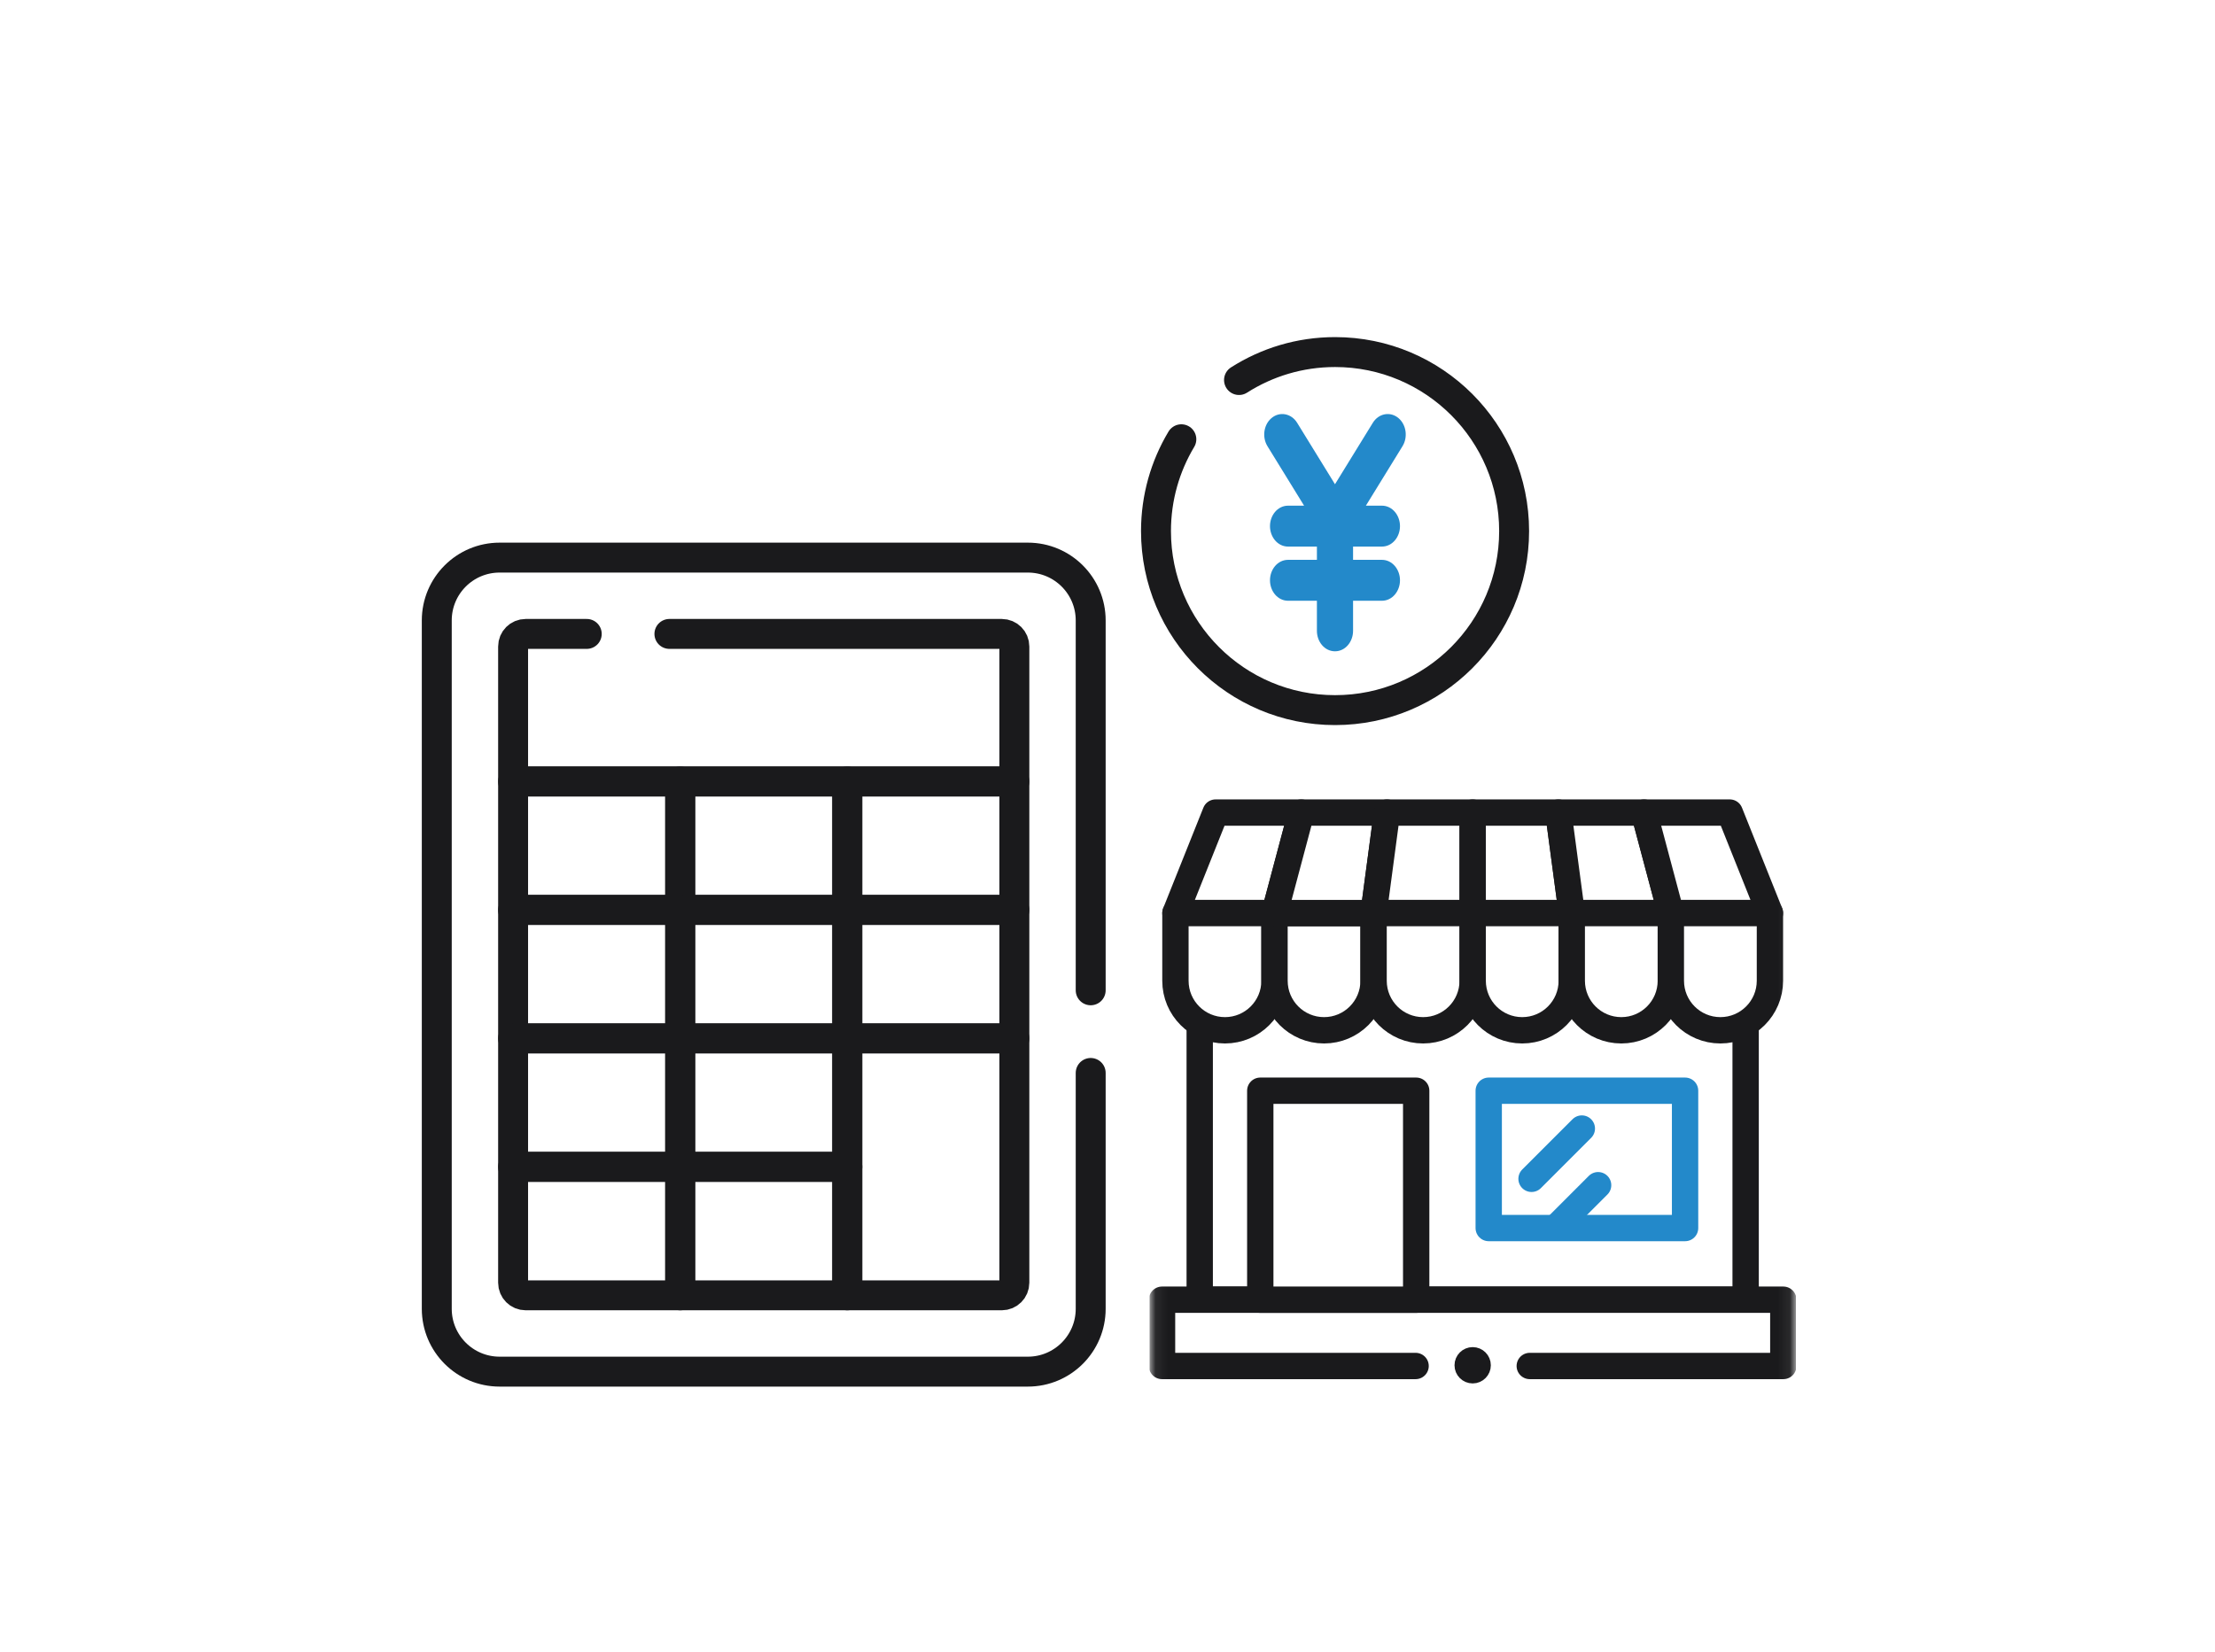 <svg width="185" height="138" viewBox="0 0 185 138" fill="none" xmlns="http://www.w3.org/2000/svg">
<rect width="185" height="138" fill="white"/>
<path d="M91.096 82.731V51.832C91.096 48.933 88.746 46.583 85.847 46.583H41.728C38.83 46.583 36.48 48.933 36.48 51.832V109.339C36.48 112.238 38.83 114.588 41.728 114.588H85.848C88.746 114.588 91.096 112.238 91.096 109.339V89.635" stroke="#1A1A1C" stroke-width="2.5" stroke-miterlimit="10" stroke-linecap="round" stroke-linejoin="round"/>
<path d="M56.81 65.284H42.855V76.016H56.81V65.284Z" stroke="#1A1A1C" stroke-width="2.5" stroke-miterlimit="10" stroke-linejoin="round"/>
<path d="M70.766 65.284H56.81V76.016H70.766V65.284Z" stroke="#1A1A1C" stroke-width="2.5" stroke-miterlimit="10" stroke-linejoin="round"/>
<path d="M84.721 65.284H70.765V76.016H84.721V65.284Z" stroke="#1A1A1C" stroke-width="2.5" stroke-miterlimit="10" stroke-linejoin="round"/>
<path d="M56.81 76.016H42.855V86.748H56.81V76.016Z" stroke="#1A1A1C" stroke-width="2.5" stroke-miterlimit="10" stroke-linejoin="round"/>
<path d="M70.766 76.016H56.81V86.748H70.766V76.016Z" stroke="#1A1A1C" stroke-width="2.5" stroke-miterlimit="10" stroke-linejoin="round"/>
<path d="M84.721 76.016H70.765V86.748H84.721V76.016Z" stroke="#1A1A1C" stroke-width="2.5" stroke-miterlimit="10" stroke-linejoin="round"/>
<path d="M56.81 86.749H42.855V97.481H56.81V86.749Z" stroke="#1A1A1C" stroke-width="2.5" stroke-miterlimit="10" stroke-linejoin="round"/>
<path d="M70.766 86.749H56.81V97.481H70.766V86.749Z" stroke="#1A1A1C" stroke-width="2.5" stroke-miterlimit="10" stroke-linejoin="round"/>
<path d="M42.855 97.481H56.81V108.213H43.905C43.325 108.213 42.855 107.742 42.855 107.163V97.481Z" stroke="#1A1A1C" stroke-width="2.5" stroke-miterlimit="10" stroke-linejoin="round"/>
<path d="M70.766 97.481H56.81V108.213H70.766V97.481Z" stroke="#1A1A1C" stroke-width="2.5" stroke-miterlimit="10" stroke-linejoin="round"/>
<path d="M70.765 86.749V108.213H83.671C84.251 108.213 84.721 107.743 84.721 107.163V86.749H70.765Z" stroke="#1A1A1C" stroke-width="2.5" stroke-miterlimit="10" stroke-linejoin="round"/>
<path d="M49.006 52.958H43.905C43.325 52.958 42.855 53.428 42.855 54.008V65.284H84.721V54.008C84.721 53.428 84.251 52.958 83.671 52.958H55.91" stroke="#1A1A1C" stroke-width="2.5" stroke-miterlimit="10" stroke-linecap="round" stroke-linejoin="round"/>
<path d="M98.668 36.696C97.324 38.939 96.55 41.563 96.55 44.368C96.55 52.628 103.246 59.324 111.506 59.324C119.766 59.324 126.462 52.628 126.462 44.368C126.462 36.108 119.766 29.412 111.506 29.412C108.553 29.412 105.803 30.271 103.484 31.748" stroke="#1A1A1C" stroke-width="2.5" stroke-miterlimit="10" stroke-linecap="round" stroke-linejoin="round"/>
<path d="M106.036 37.17L109.286 42.449H107.581C106.83 42.449 106.276 43.157 106.276 43.953C106.276 44.75 106.83 45.457 107.581 45.457H110.195V46.974H107.581C106.83 46.974 106.276 47.681 106.276 48.479C106.276 49.276 106.83 49.983 107.581 49.983H110.195V52.701C110.195 53.498 110.749 54.205 111.5 54.205C112.251 54.205 112.805 53.498 112.805 52.701V49.983H115.419C116.17 49.983 116.724 49.276 116.724 48.479C116.724 47.681 116.17 46.974 115.419 46.974H112.805V45.457H115.419C116.17 45.457 116.724 44.75 116.724 43.953C116.724 43.157 116.17 42.449 115.419 42.449H113.714L116.964 37.17C117.37 36.512 117.254 35.585 116.68 35.093C116.085 34.581 115.252 34.751 114.836 35.428L111.5 40.845L108.164 35.428C108.164 35.428 108.164 35.428 108.164 35.428C107.747 34.751 106.915 34.581 106.319 35.093C105.746 35.585 105.63 36.512 106.036 37.17C106.036 37.17 106.036 37.17 106.036 37.17Z" fill="#2389CA" stroke="#2389CA" stroke-width="0.41"/>
<g clip-path="url(#clip0_16014_2524)">
<mask id="mask0_16014_2524" style="mask-type:luminance" maskUnits="userSpaceOnUse" x="96" y="63" width="54" height="55">
<path d="M149.917 117.917V64.082H96.083V117.917H149.917Z" fill="white" stroke="white" stroke-width="0.165"/>
</mask>
<g mask="url(#mask0_16014_2524)">
<path d="M145.798 85.81V108.579H100.202V85.67" fill="white"/>
<path d="M145.798 85.81V108.579H100.202V85.67" stroke="#1A1A1C" stroke-width="2.2" stroke-miterlimit="10" stroke-linecap="round" stroke-linejoin="round"/>
<path d="M118.232 114.116H97.055V108.579H148.945V114.116H127.768" fill="white"/>
<path d="M118.232 114.116H97.055V108.579H148.945V114.116H127.768" stroke="#1A1A1C" stroke-width="2.2" stroke-miterlimit="10" stroke-linecap="round" stroke-linejoin="round"/>
<path d="M108.686 67.883H101.529L98.173 76.278H106.449L108.686 67.883Z" fill="white" stroke="#1A1A1C" stroke-width="2.2" stroke-miterlimit="10" stroke-linecap="round" stroke-linejoin="round"/>
<path d="M98.173 76.278V81.934C98.173 84.219 100.026 86.072 102.311 86.072C104.596 86.072 106.449 84.219 106.449 81.934V76.278H98.173Z" fill="white" stroke="#1A1A1C" stroke-width="2.2" stroke-miterlimit="10" stroke-linecap="round" stroke-linejoin="round"/>
<path d="M106.449 76.278V81.934C106.449 84.219 108.301 86.072 110.587 86.072C112.872 86.072 114.724 84.219 114.724 81.934V76.278H106.449Z" fill="white" stroke="#1A1A1C" stroke-width="2.2" stroke-miterlimit="10" stroke-linecap="round" stroke-linejoin="round"/>
<path d="M115.843 67.883H108.686L106.449 76.278H114.724L115.843 67.883Z" fill="white" stroke="#1A1A1C" stroke-width="2.2" stroke-miterlimit="10" stroke-linecap="round" stroke-linejoin="round"/>
<path d="M123 67.883H115.843L114.724 76.278H123V67.883Z" fill="white" stroke="#1A1A1C" stroke-width="2.2" stroke-miterlimit="10" stroke-linecap="round" stroke-linejoin="round"/>
<path d="M114.724 76.278V81.934C114.724 84.219 116.577 86.072 118.862 86.072C121.147 86.072 123 84.219 123 81.934V76.278H114.724Z" fill="white" stroke="#1A1A1C" stroke-width="2.2" stroke-miterlimit="10" stroke-linecap="round" stroke-linejoin="round"/>
<path d="M130.157 67.883H123V76.278H131.276L130.157 67.883Z" fill="white" stroke="#1A1A1C" stroke-width="2.2" stroke-miterlimit="10" stroke-linecap="round" stroke-linejoin="round"/>
<path d="M123 76.278V81.934C123 84.219 124.852 86.072 127.138 86.072C129.423 86.072 131.276 84.219 131.276 81.934V76.278H123Z" fill="white" stroke="#1A1A1C" stroke-width="2.2" stroke-miterlimit="10" stroke-linecap="round" stroke-linejoin="round"/>
<path d="M137.314 67.883H130.157L131.276 76.278H139.551L137.314 67.883Z" fill="white" stroke="#1A1A1C" stroke-width="2.2" stroke-miterlimit="10" stroke-linecap="round" stroke-linejoin="round"/>
<path d="M131.276 76.278V81.934C131.276 84.219 133.128 86.072 135.413 86.072C137.698 86.072 139.551 84.219 139.551 81.934V76.278H131.276Z" fill="white" stroke="#1A1A1C" stroke-width="2.2" stroke-miterlimit="10" stroke-linecap="round" stroke-linejoin="round"/>
<path d="M144.471 67.883H137.314L139.551 76.278H147.827L144.471 67.883Z" fill="white" stroke="#1A1A1C" stroke-width="2.2" stroke-miterlimit="10" stroke-linecap="round" stroke-linejoin="round"/>
<path d="M139.551 76.278V81.934C139.551 84.219 141.404 86.072 143.689 86.072C145.974 86.072 147.827 84.219 147.827 81.934V76.278H139.551Z" fill="white" stroke="#1A1A1C" stroke-width="2.2" stroke-miterlimit="10" stroke-linecap="round" stroke-linejoin="round"/>
<path d="M118.282 108.579H105.26V91.12H118.282V108.579Z" fill="white" stroke="#1A1A1C" stroke-width="2.2" stroke-miterlimit="10" stroke-linecap="round" stroke-linejoin="round"/>
<path d="M140.74 102.592H124.34V91.12H140.74V102.592Z" fill="white" stroke="#2389CA" stroke-width="2.2" stroke-miterlimit="10" stroke-linecap="round" stroke-linejoin="round"/>
<path d="M127.917 98.48L132.117 94.28L127.917 98.48Z" fill="white"/>
<path d="M127.917 98.48L132.117 94.28" stroke="#2389CA" stroke-width="2.2" stroke-miterlimit="10" stroke-linecap="round" stroke-linejoin="round"/>
<path d="M130.084 102.407L133.477 99.013L130.084 102.407Z" fill="white"/>
<path d="M130.084 102.407L133.477 99.013" stroke="#2389CA" stroke-width="2.2" stroke-miterlimit="10" stroke-linecap="round" stroke-linejoin="round"/>
</g>
<circle cx="123" cy="114.056" r="1.042" fill="#1A1A1C" stroke="#1A1A1C" stroke-width="0.95"/>
</g>
<defs>
<clipPath id="clip0_16014_2524">
<rect width="54" height="54" fill="white" transform="translate(96 64)"/>
</clipPath>
</defs>
</svg>
